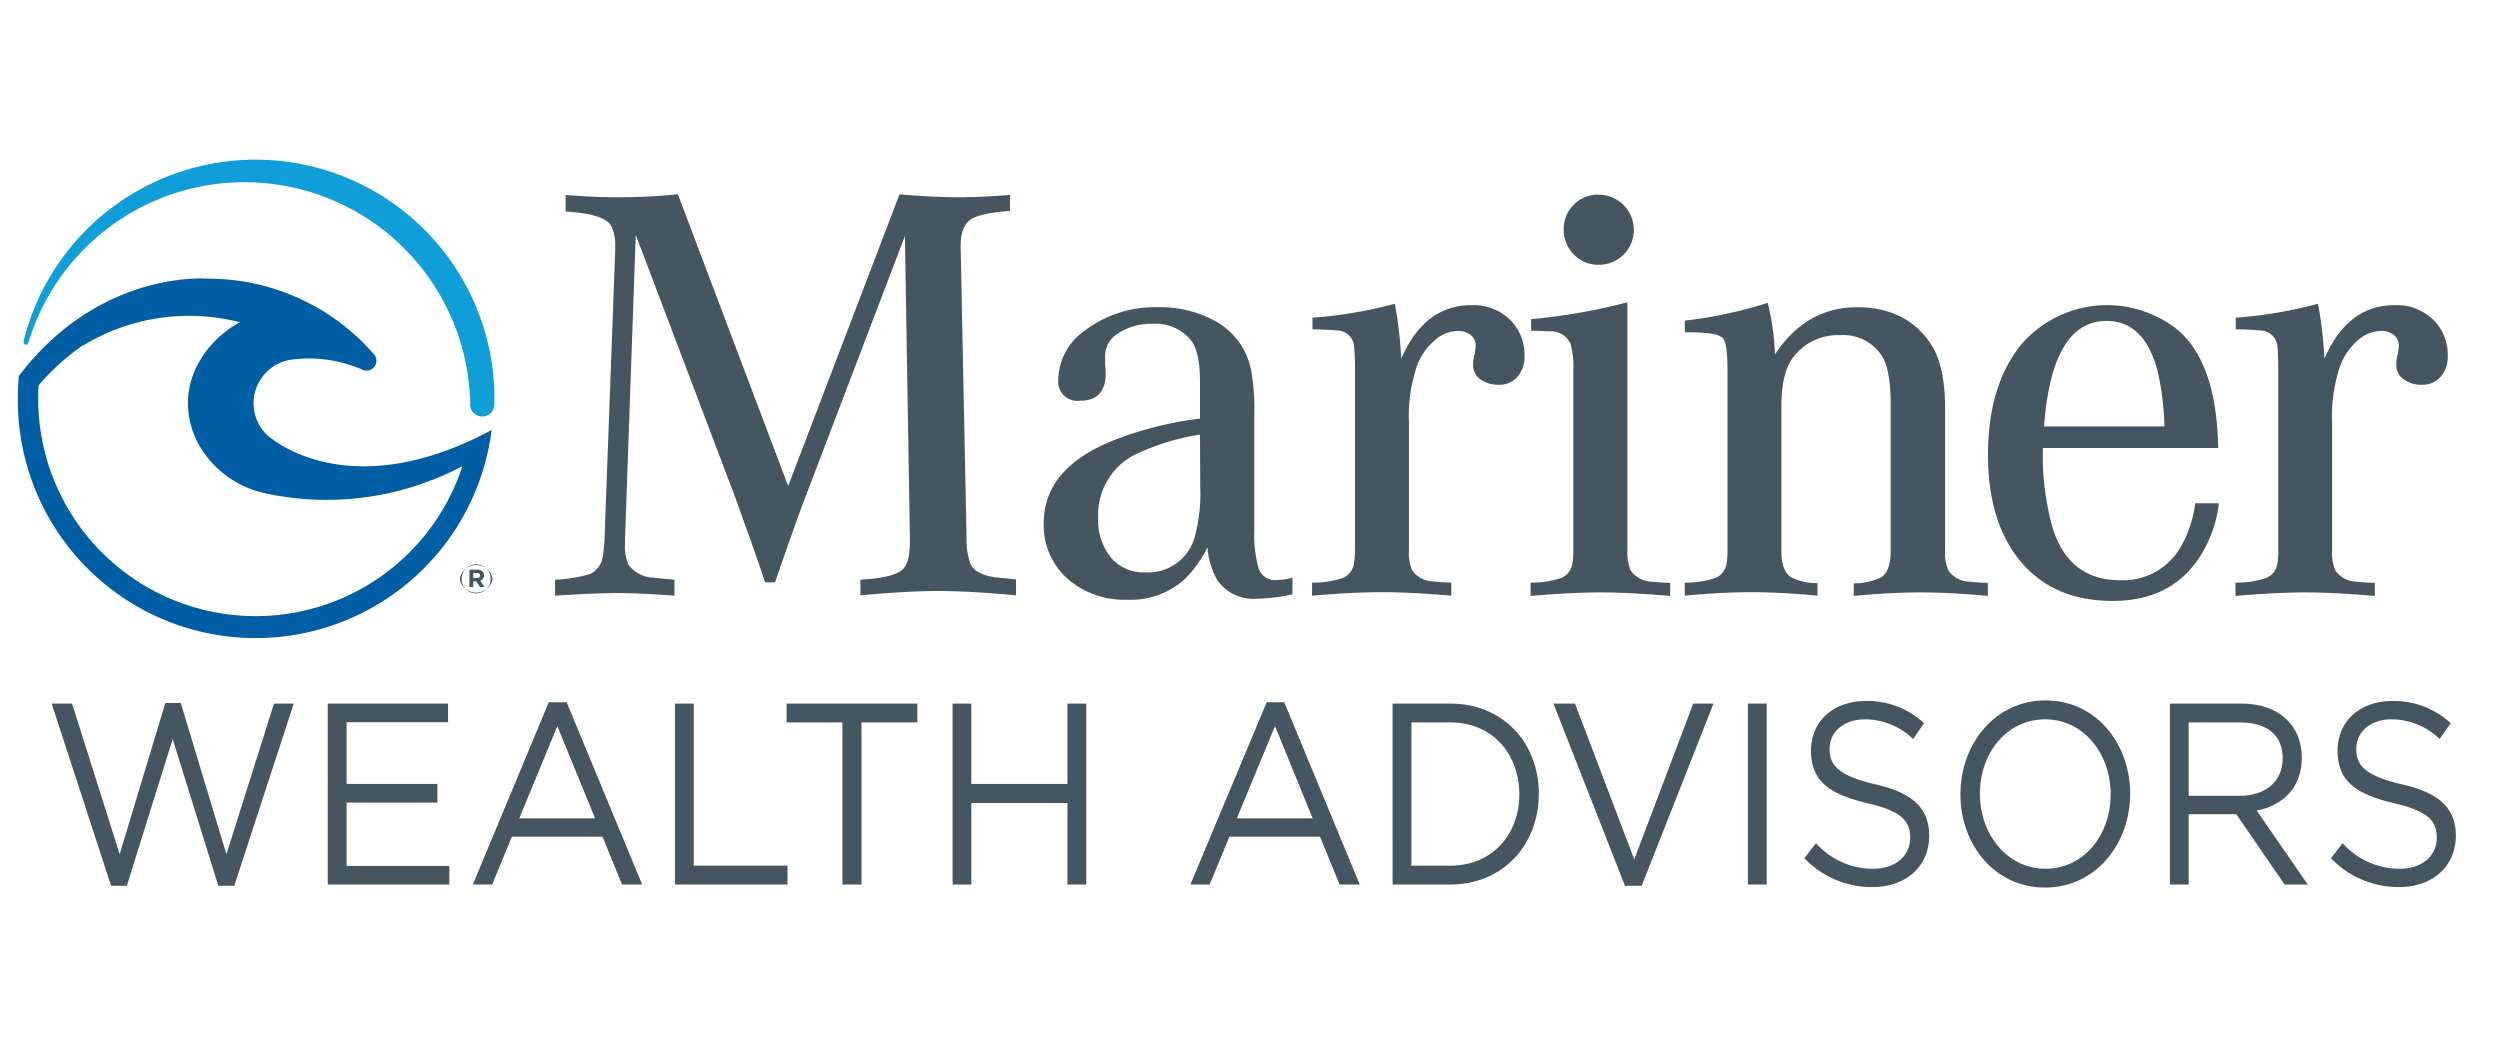<svg xmlns="http://www.w3.org/2000/svg" id="Gold" width="300" height="125" viewBox="0 0 300 125"><path d="M19.84,84.36h1.85l5.48,18.15,5.71-18.08h2.37L28.11,106.3H26.2L20.72,88.68l-5.5,17.62H13.33L6.2,84.43H8.65l5.71,18.08Z" fill="#455660"></path><path d="M53.77,86.66H41.59v7.41h10.9v2.24H41.59v7.6H53.92v2.23H39.33V84.43H53.77Z" fill="#455660"></path><path d="M77.06,106.14H74.64L72.3,100.4H61.43l-2.37,5.74H56.74l9.11-21.87H68Zm-10.18-19L62.31,98.2h9.1Z" fill="#455660"></path><path d="M81,84.43h2.25v19.45H94.5v2.26H81Z" fill="#455660"></path><path d="M103.38,106.14h-2.29V86.69h-6.7V84.43h15.69v2.26h-6.7Z" fill="#455660"></path><path d="M116.56,96.37v9.77h-2.25V84.43h2.25v9.64h11.53V84.43h2.26v21.71h-2.26V96.37Z" fill="#455660"></path><path d="M163.17,106.14h-2.42l-2.35-5.74H147.53l-2.37,5.74h-2.31L152,84.27h2.11ZM153,87.13,148.42,98.2h9.1Z" fill="#455660"></path><path d="M174.05,106.14h-6.94V84.43h6.94c6.28,0,10.61,4.68,10.61,10.82S180.33,106.14,174.05,106.14Zm0-19.45h-4.68v17.19h4.68c5,0,8.27-3.73,8.27-8.56S179.1,86.69,174.05,86.69Z" fill="#455660"></path><path d="M203.19,84.43h2.43L197,106.3h-2l-8.59-21.87H189l7.11,18.7Z" fill="#455660"></path><path d="M212,84.43v21.71h-2.25V84.43Z" fill="#455660"></path><path d="M225,94.11c4.45,1,6.5,2.82,6.5,6.17,0,3.75-2.85,6.17-6.82,6.17a11.21,11.21,0,0,1-8.16-3.47l1.4-1.8a9.12,9.12,0,0,0,6.85,3.07c2.68,0,4.45-1.52,4.45-3.72,0-2-1-3.2-5.19-4.16-4.6-1.09-6.71-2.7-6.71-6.3s2.77-5.95,6.56-5.95a9.94,9.94,0,0,1,7,2.66l-1.31,1.9a8.34,8.34,0,0,0-5.76-2.36c-2.6,0-4.26,1.55-4.26,3.54S220.63,93.08,225,94.11Z" fill="#455660"></path><path d="M245.41,106.51c-6.08,0-10.16-5.18-10.16-11.19s4.13-11.27,10.21-11.27,10.16,5.19,10.16,11.2S251.48,106.51,245.41,106.51Zm0-20.19c-4.57,0-7.82,4-7.82,8.93s3.31,9,7.87,9,7.82-4,7.82-8.93S250,86.32,245.41,86.32Z" fill="#455660"></path><path d="M274.15,106.14l-5.8-8.44h-5.71v8.44h-2.25V84.43H269c4.39,0,7.22,2.57,7.22,6.48,0,3.63-2.28,5.74-5.42,6.36l6.13,8.87Zm-5.34-19.45h-6.17V95.5h6.14c3,0,5.14-1.67,5.14-4.5S272,86.69,268.81,86.69Z" fill="#455660"></path><path d="M288.19,94.11c4.45,1,6.51,2.82,6.51,6.17,0,3.75-2.86,6.17-6.82,6.17a11.23,11.23,0,0,1-8.17-3.47l1.4-1.8a9.14,9.14,0,0,0,6.85,3.07c2.68,0,4.45-1.52,4.45-3.72,0-2-1-3.2-5.19-4.16-4.6-1.09-6.71-2.7-6.71-6.3s2.77-5.95,6.57-5.95a10,10,0,0,1,7,2.66l-1.32,1.9A8.34,8.34,0,0,0,287,86.32c-2.6,0-4.25,1.55-4.25,3.54S283.8,93.08,288.19,94.11Z" fill="#455660"></path><path d="M55.47,56A26.1,26.1,0,0,1,4.58,47.8c0-.52,0-1,.06-1.55l.05-.07A27,27,0,0,1,10,41.41l.06,0a24.48,24.48,0,0,1,18.76-2.73l-.07,0c-3.41,1.88-6.2,5.51-6.2,9.69,0,5.26,4.15,9.66,9.07,10.78h0A34.83,34.83,0,0,0,55.37,56Zm3.3-4.28C41.26,61,32,52.15,32,52.15a5.29,5.29,0,0,1,3-9h.06a14.9,14.9,0,0,1,2-.13,15.9,15.9,0,0,1,6.44,1.35h0a1.15,1.15,0,0,0,.46.1,1.18,1.18,0,0,0,.88-2l0,0A26.36,26.36,0,0,0,25,33.44S12,32.26,2.24,45.15v.22c-.07.8-.1,1.61-.1,2.43A28.54,28.54,0,0,0,59,51.56Z" fill="#005ea5"></path><path d="M59.33,48.35c0-.19,0-.37,0-.55a28.67,28.67,0,0,0-56.5-6.86l0,.13s0,0,0,0a.3.3,0,0,0,.59.06v-.05a27.09,27.09,0,0,1,53,7.15v.3a1.45,1.45,0,0,0,2.9,0Z" fill="#109ed9"></path><path d="M76.29,28.18,75,64.75v.52a5.39,5.39,0,0,0,.42,2.51,3.93,3.93,0,0,0,3,1.54q.87.11,2.52.24v1.92q-4.36-.32-7-.31t-7.33.31V69.56a16.47,16.47,0,0,0,4.22-.69,2.75,2.75,0,0,0,1.5-2.06,18.7,18.7,0,0,0,.21-2.06L73.82,30.2v-.45a5.52,5.52,0,0,0-.46-2.62q-.8-1.47-5.48-1.74v-2q3.47.29,6.39.28c2.3,0,4.66-.11,7.08-.35l13.23,35,13.36-35c2.77.24,5.17.35,7.19.35q2.52,0,6.07-.28v1.92q-4,.28-5,1.26c-.65.58-1,1.77-.91,3.56l.7,34.58a7.77,7.77,0,0,0,.52,3.07c.42.77,1.39,1.27,2.9,1.5.63.07,1.46.15,2.51.24v1.92c-3.77-.35-6.87-.52-9.32-.52s-5.56.17-9.35.52V69.56c2.61-.14,4.3-.54,5.06-1.22.61-.56.9-1.75.88-3.59l-.6-36.43L96.46,60.14Q95.73,62,93,69.88H91.82l-.7-2.06-1-2.86L89.1,62.13l-.87-2.44Z" fill="#455660"></path><path d="M155.09,69.32v2a21.54,21.54,0,0,1-4.26.53,5.32,5.32,0,0,1-4.71-2.17,9.08,9.08,0,0,1-1.22-4,14.77,14.77,0,0,1-2.72,3.81,9.73,9.73,0,0,1-6.91,2.48,10.4,10.4,0,0,1-7.09-2.45,8.59,8.59,0,0,1-2.93-6.77q0-6.45,8.1-9.8A42.14,42.14,0,0,1,144,50.23V45.87q0-3.52-1-4.92a5.42,5.42,0,0,0-4.74-2.09,7,7,0,0,0-4.19,1.22,3.12,3.12,0,0,0-1.46,2.65c0,.23,0,.57,0,1a9.75,9.75,0,0,1,.07,1.08q0,3.28-3.1,3.28A2.3,2.3,0,0,1,127,45.49a7.3,7.3,0,0,1,3.25-5.87A13.85,13.85,0,0,1,139,36.87a13.69,13.69,0,0,1,6.6,1.53,8.61,8.61,0,0,1,4.46,5.69,24.59,24.59,0,0,1,.46,5.41V63.56a15,15,0,0,0,.49,4.57,2.09,2.09,0,0,0,2.23,1.47A7.76,7.76,0,0,0,155.09,69.32ZM144,52.15a28.17,28.17,0,0,0-7.58,2.3,8.06,8.06,0,0,0-4.64,7.65A7.15,7.15,0,0,0,133.38,67a5.14,5.14,0,0,0,4.09,1.68,5.76,5.76,0,0,0,5.86-4.12,19.56,19.56,0,0,0,.7-6.07Z" fill="#455660"></path><path d="M157.5,39.52v-1.4a52.44,52.44,0,0,0,9.88-1.67,50.19,50.19,0,0,1,.77,6.59q2.79-6.42,8.41-6.42a6.23,6.23,0,0,1,4.81,1.92,5.86,5.86,0,0,1,1.57,4.12,3.76,3.76,0,0,1-.8,2.51,2.91,2.91,0,0,1-2.34,1,3.55,3.55,0,0,1-2.16-.66,2.11,2.11,0,0,1-.87-1.78,4.53,4.53,0,0,1,.1-.87,8.33,8.33,0,0,0,.21-1.36,1.59,1.59,0,0,0-.59-1.29,2.28,2.28,0,0,0-1.5-.49,4.25,4.25,0,0,0-2.81,1.1,7.6,7.6,0,0,0-2.11,3,18.67,18.67,0,0,0-1,6.84V66a5.4,5.4,0,0,0,.39,2.44A3.14,3.14,0,0,0,172,69.77c.56.07,1.28.12,2.16.14v1.57q-5-.42-8.37-.42t-8.34.42V69.91a11.13,11.13,0,0,0,3.7-.56,2.17,2.17,0,0,0,1.32-1.74A9.44,9.44,0,0,0,162.6,66V44.26c0-1.41-.06-2.31-.11-2.68a2.06,2.06,0,0,0-2.12-1.92C159.81,39.59,158.85,39.54,157.5,39.52Z" fill="#455660"></path><path d="M195.29,36.27V66a5.58,5.58,0,0,0,.38,2.44,3.18,3.18,0,0,0,2.59,1.36,21.44,21.44,0,0,0,2.16.14v1.57c-3.37-.28-6.17-.42-8.38-.42s-5,.14-8.37.42V69.91a11.13,11.13,0,0,0,3.7-.56,2.23,2.23,0,0,0,1.32-1.74A9.44,9.44,0,0,0,188.8,66V44.47a10.08,10.08,0,0,0-.35-3.24,2.56,2.56,0,0,0-2.37-1.47c-.51,0-1.29-.07-2.34-.07V38.3A70.34,70.34,0,0,0,195.29,36.27Zm-3.45-12.91a4.23,4.23,0,0,1,4.22,4.19,4.17,4.17,0,0,1-4.26,4.22,4,4,0,0,1-2.93-1.22,4.14,4.14,0,0,1-1.22-3,4,4,0,0,1,1.22-3A4,4,0,0,1,191.84,23.36Z" fill="#455660"></path><path d="M202.18,39.87v-1.4a52.1,52.1,0,0,0,9.95-2.13,30.92,30.92,0,0,1,.87,6.18q3.76-5.66,9.84-5.65,5.9,0,8.83,4.36c1.16,1.74,1.74,4.32,1.74,7.71V66a5.4,5.4,0,0,0,.39,2.44,3.14,3.14,0,0,0,2.58,1.36c.56.07,1.28.12,2.16.14v1.57q-4.53-.42-8.09-.42t-8,.42V70a7.37,7.37,0,0,0,3.25-.7c.79-.48,1.18-1.53,1.18-3.14V48.52c0-2.7-.33-4.6-1-5.72a5.5,5.5,0,0,0-5.09-2.58A6.72,6.72,0,0,0,215.09,43q-1.32,1.82-1.32,5.76V66.14c0,1.61.39,2.66,1.18,3.14a6.94,6.94,0,0,0,3.15.7v1.5q-4.47-.42-7.93-.42c-2.32,0-5,.14-8,.42V69.91a11.13,11.13,0,0,0,3.7-.56,2.23,2.23,0,0,0,1.32-1.74,9.44,9.44,0,0,0,.11-1.64V44.47c0-2-.15-3.3-.46-3.76s-1.15-.7-2.54-.77C203.81,39.89,203.11,39.87,202.18,39.87Z" fill="#455660"></path><path d="M263.43,60.39h2.83a14.81,14.81,0,0,1-2.76,7.11q-3.42,4.62-10,4.61-7.05,0-11-4.71t-3.94-12.84q0-8.31,4-13.23a13.59,13.59,0,0,1,18.77-1.74q4.68,4,4.85,14.17H245.15a31.92,31.92,0,0,0,1.22,9.77q2,6.1,8.06,6.1a8,8,0,0,0,7.47-4.39A14.19,14.19,0,0,0,263.43,60.39Zm-3.7-9.22a32,32,0,0,0-.87-6.84q-1.61-5.82-6.07-5.82-6.57,0-7.5,12.66Z" fill="#455660"></path><path d="M268.29,39.52v-1.4a52.19,52.19,0,0,0,9.87-1.67,48.55,48.55,0,0,1,.77,6.59q2.79-6.42,8.41-6.42a6.27,6.27,0,0,1,4.82,1.92,5.9,5.9,0,0,1,1.57,4.12,3.71,3.71,0,0,1-.81,2.51,2.9,2.9,0,0,1-2.33,1,3.6,3.6,0,0,1-2.17-.66,2.11,2.11,0,0,1-.87-1.78,4.53,4.53,0,0,1,.1-.87,8.33,8.33,0,0,0,.21-1.36,1.56,1.56,0,0,0-.59-1.29,2.28,2.28,0,0,0-1.5-.49,4.25,4.25,0,0,0-2.81,1.1,7.71,7.71,0,0,0-2.11,3,18.69,18.69,0,0,0-1,6.84V66a5.58,5.58,0,0,0,.38,2.44,3.14,3.14,0,0,0,2.58,1.36c.56.07,1.28.12,2.17.14v1.57q-5-.42-8.38-.42t-8.34.42V69.91a11.08,11.08,0,0,0,3.7-.56,2.2,2.2,0,0,0,1.33-1.74,9.64,9.64,0,0,0,.1-1.64V44.26c0-1.41-.06-2.31-.1-2.68a2.07,2.07,0,0,0-2.13-1.92C270.59,39.59,269.64,39.54,268.29,39.52Z" fill="#455660"></path><path d="M55.17,69.46h0a2,2,0,0,1,3.94,0h0a2,2,0,0,1-3.94,0Zm3.71,0h0a1.74,1.74,0,1,0-3.48,0h0a1.71,1.71,0,0,0,1.73,1.74A1.73,1.73,0,0,0,58.88,69.45Zm-2.55-1.1h.93a.85.85,0,0,1,.64.23.6.6,0,0,1,.18.45h0a.66.66,0,0,1-.45.65l.51.75H57.6l-.45-.67h-.36v.67h-.46Zm.92,1c.24,0,.36-.12.36-.3h0c0-.2-.14-.3-.37-.3h-.45v.61Z" fill="#455660"></path></svg>